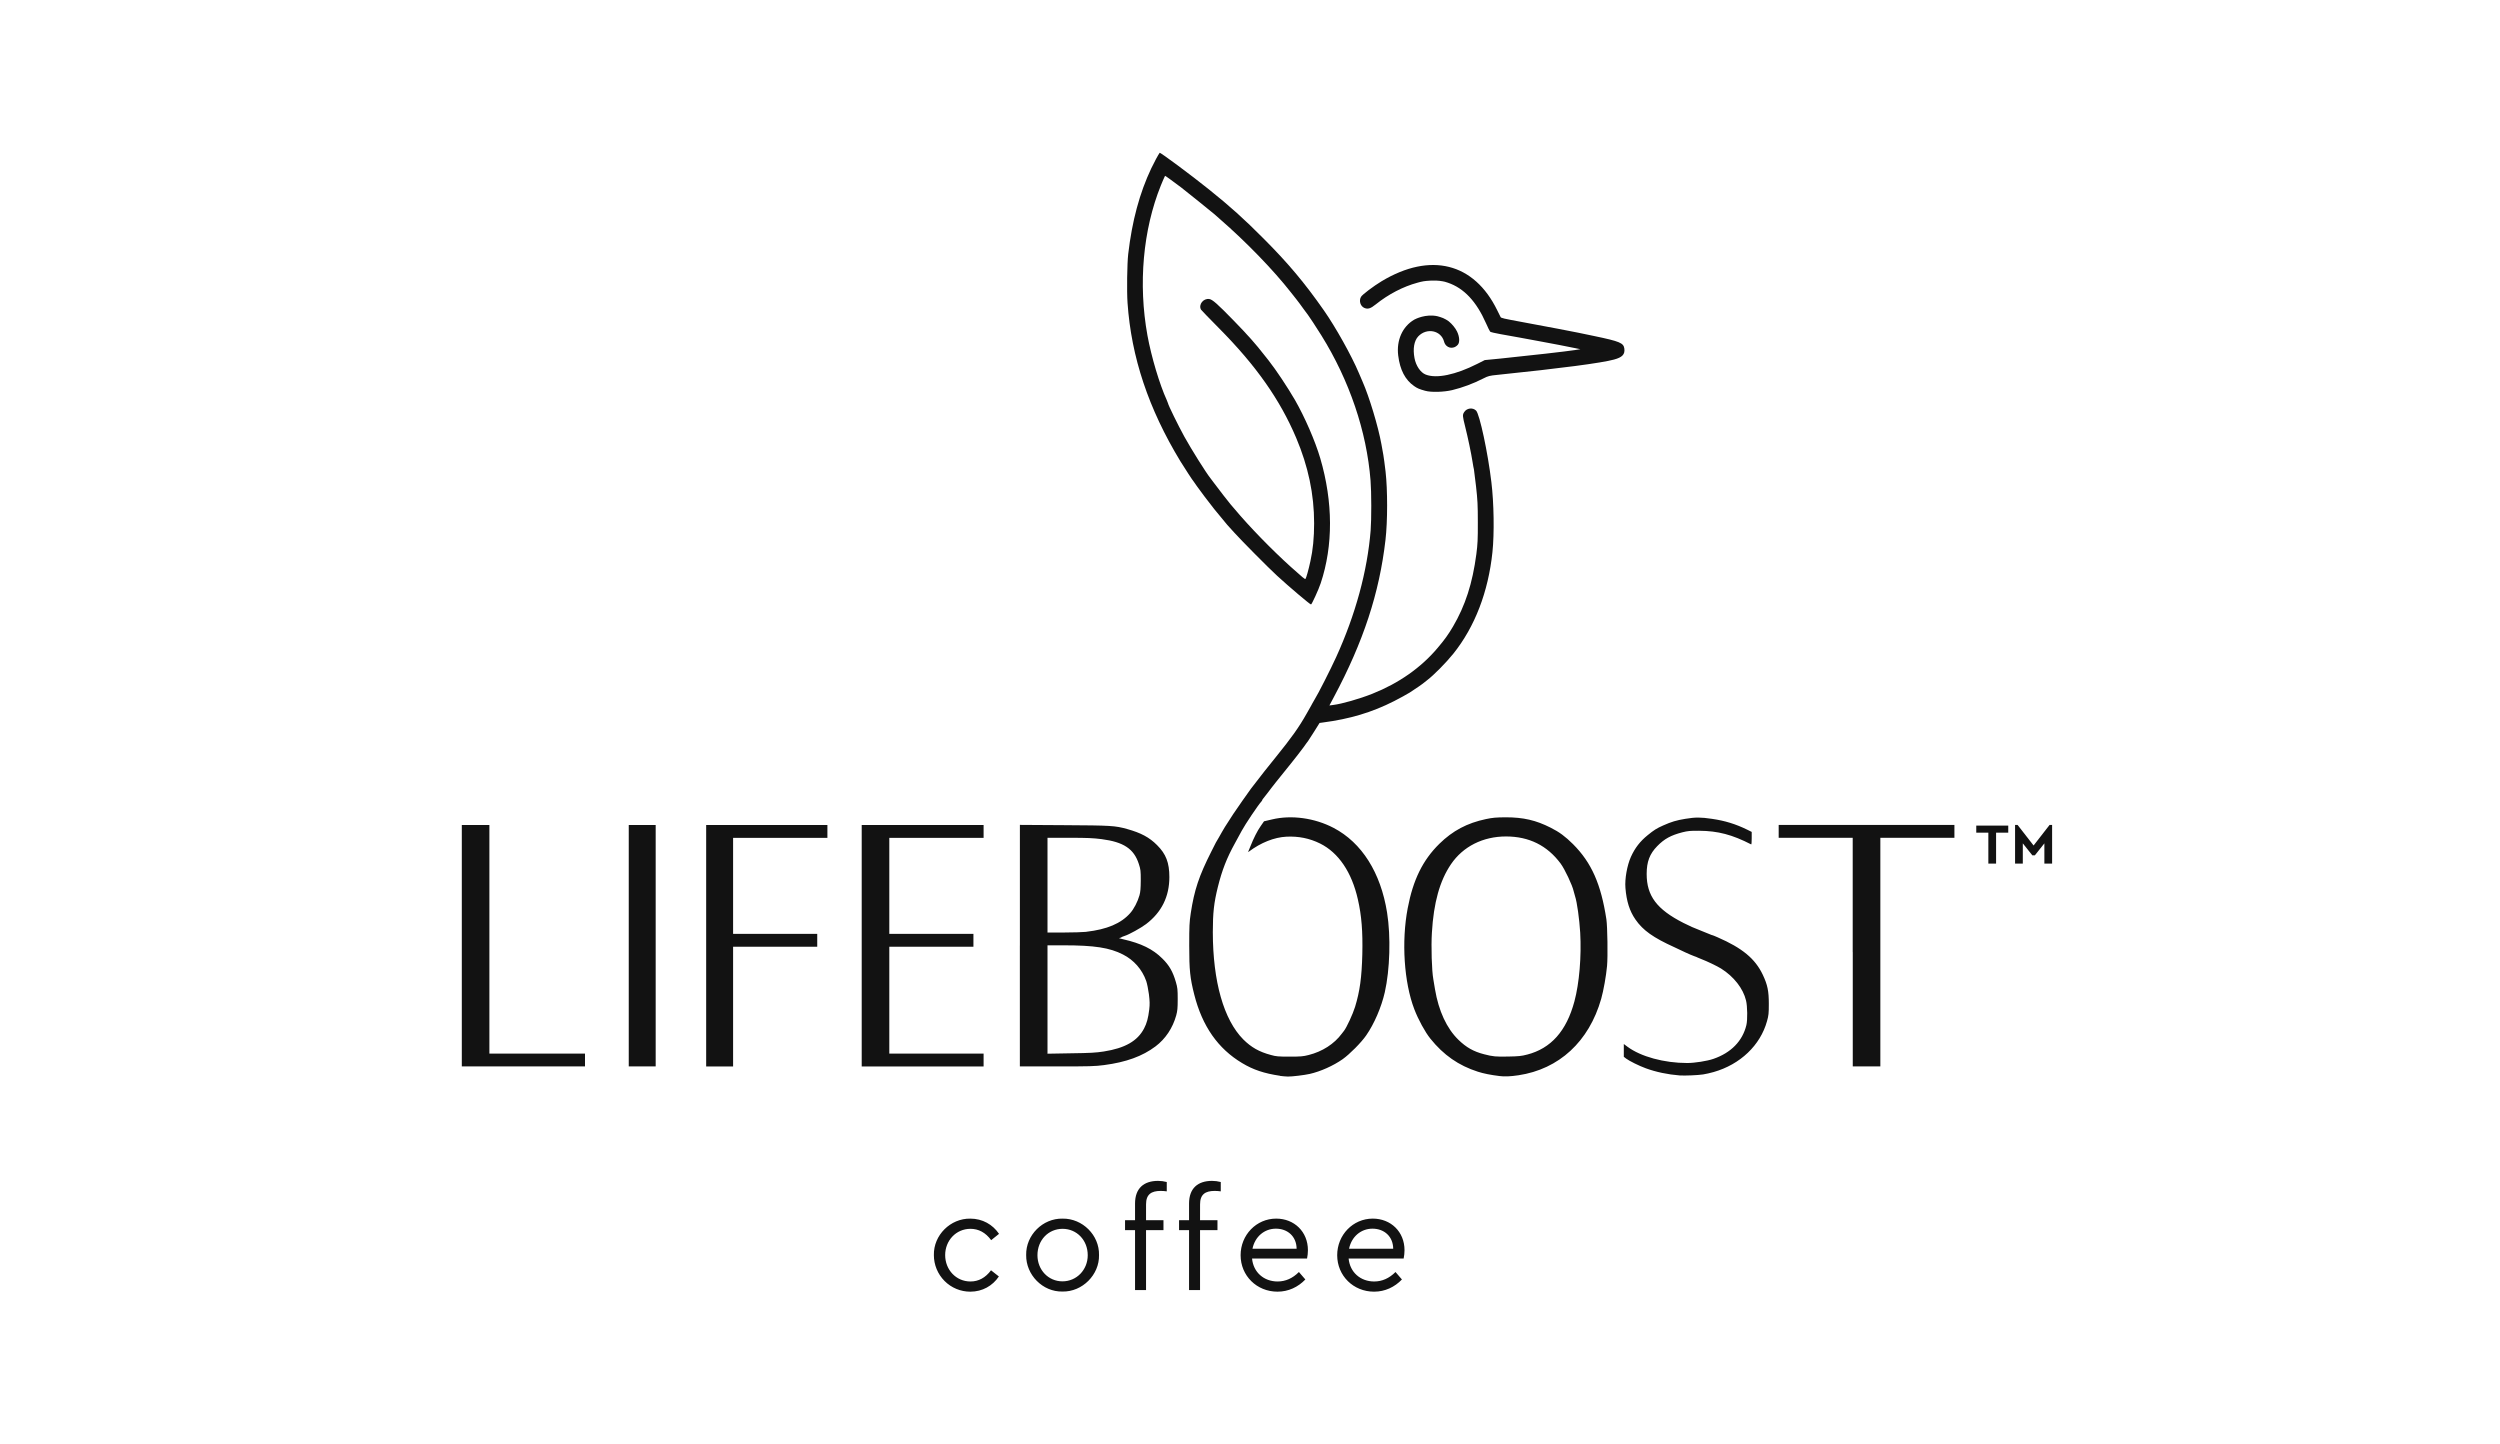 <svg width="180" height="104" viewBox="0 0 180 104" fill="none" xmlns="http://www.w3.org/2000/svg">
<g clip-path="url(#clip0_1_446)">
<g clip-path="url(#clip1_1_446)">
<path d="M92.168 77.457C91.019 77.286 90.23 77.023 89.43 76.54C87.695 75.503 86.566 73.888 85.988 71.616C85.683 70.414 85.624 69.859 85.624 68.085C85.624 66.658 85.638 66.395 85.735 65.748C85.99 64.082 86.322 63.079 87.213 61.316C87.537 60.664 87.587 60.571 87.759 60.295C87.82 60.187 87.923 60.013 87.976 59.911C88.067 59.736 88.184 59.551 88.791 58.615C88.942 58.377 89.97 56.912 90.067 56.789C90.127 56.716 90.886 55.732 91.029 55.547C91.096 55.46 91.46 55.001 91.844 54.53C92.987 53.119 93.525 52.364 94.073 51.39C94.224 51.118 94.374 50.855 94.407 50.8C94.441 50.745 94.472 50.687 94.499 50.629C94.518 50.591 94.582 50.478 94.639 50.386C94.916 49.943 95.796 48.204 96.2 47.32C97.597 44.256 98.449 41.122 98.686 38.199C98.748 37.39 98.748 35.442 98.68 34.605C98.404 31.06 97.159 27.394 95.134 24.141C94.799 23.606 94.218 22.714 94.178 22.68C94.164 22.666 94.02 22.471 93.854 22.243C93.695 22.014 93.452 21.694 93.325 21.531C93.195 21.366 93.025 21.152 92.944 21.05C91.678 19.433 89.719 17.414 87.854 15.792C87.64 15.607 87.456 15.441 87.442 15.427C87.418 15.393 85.27 13.67 85.039 13.493C84.32 12.953 83.895 12.646 83.883 12.66C83.85 12.72 83.675 13.111 83.579 13.358C82.295 16.547 81.945 20.442 82.615 24.145C82.896 25.683 83.488 27.676 84.006 28.805C84.053 28.922 84.097 29.023 84.097 29.037C84.097 29.135 84.839 30.655 85.276 31.444C85.766 32.33 86.827 34.029 87.157 34.439C87.181 34.468 87.278 34.603 87.381 34.737C87.691 35.16 88.536 36.245 88.607 36.319C88.621 36.332 88.752 36.483 88.898 36.658C89.957 37.924 91.579 39.59 92.946 40.822C93.794 41.581 93.959 41.722 93.992 41.684C94.046 41.63 94.22 41.01 94.35 40.402C94.53 39.599 94.617 38.707 94.617 37.68C94.617 35.587 94.196 33.586 93.327 31.531C92.158 28.771 90.433 26.315 87.745 23.608C87.072 22.927 86.493 22.332 86.469 22.289C86.281 21.929 86.639 21.47 87.064 21.529C87.292 21.559 87.646 21.869 88.825 23.081C89.834 24.115 90.419 24.777 91.005 25.532C91.088 25.635 91.236 25.83 91.349 25.965C91.871 26.627 92.706 27.883 93.234 28.793C93.947 30.035 94.694 31.754 95.062 33.006C95.982 36.146 95.994 39.282 95.092 41.988C94.942 42.445 94.447 43.522 94.394 43.522C94.317 43.522 92.779 42.217 91.951 41.454C91.349 40.905 89.31 38.844 88.872 38.352C88.635 38.083 88.407 37.831 88.368 37.797C88.314 37.737 87.612 36.887 87.428 36.658C87.104 36.255 86.346 35.251 86.176 35.003C86.059 34.828 85.953 34.677 85.939 34.663C85.879 34.609 85.31 33.727 84.983 33.203C82.694 29.429 81.45 25.706 81.183 21.808C81.124 20.969 81.153 18.98 81.23 18.3C81.507 15.915 82.049 13.898 82.894 12.116C83.082 11.716 83.403 11.122 83.496 11.001C83.533 10.953 85.778 12.619 87.054 13.646C88.576 14.868 89.565 15.755 90.981 17.181C92.756 18.958 93.937 20.371 95.323 22.352C96.162 23.55 97.316 25.615 97.834 26.847C97.937 27.09 98.057 27.372 98.105 27.479C98.584 28.566 99.231 30.703 99.462 31.984C99.509 32.267 99.579 32.616 99.602 32.763C99.632 32.908 99.699 33.451 99.761 33.956C99.911 35.275 99.911 37.535 99.755 38.874C99.314 42.702 98.164 46.207 96.038 50.19L95.717 50.794L96.002 50.756C96.607 50.682 97.883 50.319 98.803 49.953C100.708 49.198 102.319 48.069 103.513 46.646C104.018 46.052 104.281 45.681 104.619 45.108C105.502 43.6 106.02 42.002 106.297 39.898C106.388 39.192 106.408 38.856 106.404 37.61C106.404 36.35 106.384 35.993 106.273 35.005C106.2 34.377 106.133 33.831 106.123 33.797C106.109 33.763 106.063 33.511 106.02 33.236C105.933 32.666 105.682 31.468 105.492 30.718C105.304 29.963 105.292 29.872 105.415 29.681C105.598 29.379 106.034 29.321 106.279 29.564C106.532 29.818 107.128 32.592 107.379 34.711C107.563 36.215 107.597 38.413 107.456 39.751C107.159 42.608 106.186 45.136 104.645 47.06C104.117 47.717 103.225 48.618 102.76 48.969C102.663 49.043 102.576 49.111 102.56 49.128C102.506 49.188 101.842 49.649 101.5 49.864C101.296 49.991 100.791 50.267 100.38 50.478C98.77 51.296 97.185 51.767 95.233 52.022L95.009 52.052L94.607 52.695C94.384 53.049 94.19 53.347 94.176 53.363C94.162 53.379 94.006 53.582 93.838 53.826C93.664 54.065 93.27 54.571 92.965 54.951C92.317 55.75 92.184 55.911 91.852 56.334C91.717 56.509 91.581 56.686 91.547 56.724C91.513 56.767 91.391 56.928 91.27 57.089C91.149 57.25 91.015 57.425 90.969 57.473C90.922 57.526 90.882 57.584 90.882 57.604C90.882 57.624 90.853 57.672 90.821 57.707C90.613 57.922 89.638 59.373 89.404 59.816C89.317 59.975 89.1 60.38 88.914 60.716C88.326 61.781 87.988 62.65 87.687 63.856C87.406 64.99 87.323 65.71 87.323 67.119C87.329 70.678 88.109 73.42 89.519 74.841C90.087 75.406 90.659 75.734 91.511 75.96C91.875 76.064 92.034 76.077 92.845 76.077C93.656 76.077 93.82 76.064 94.225 75.96C95.211 75.712 96.067 75.161 96.611 74.422C96.631 74.398 96.702 74.305 96.77 74.217C96.957 73.979 97.405 73.015 97.565 72.494C97.909 71.37 98.044 70.376 98.087 68.701C98.125 67.075 98.034 65.921 97.767 64.756C97.326 62.799 96.376 61.396 95.049 60.734C94.287 60.358 93.498 60.199 92.625 60.241C91.743 60.285 90.783 60.668 89.915 61.318C89.871 61.348 89.856 61.352 89.871 61.324C89.885 61.3 89.959 61.123 90.03 60.935C90.261 60.35 90.524 59.83 90.772 59.474L91.009 59.134L91.585 58.999C92.981 58.663 94.649 58.892 96.016 59.607C98.052 60.672 99.412 62.83 99.87 65.708C100.146 67.441 100.073 69.818 99.705 71.443C99.458 72.524 98.944 73.716 98.368 74.545C98.01 75.066 97.175 75.903 96.673 76.26C95.994 76.737 95.074 77.147 94.299 77.323C93.905 77.411 93.015 77.518 92.728 77.512C92.578 77.506 92.326 77.488 92.166 77.465L92.168 77.457ZM107.97 77.476C107.335 77.399 106.815 77.295 106.41 77.164C105.023 76.721 103.933 75.962 102.987 74.782C102.609 74.315 102.109 73.399 101.83 72.663C101.088 70.726 100.898 67.781 101.355 65.39C101.743 63.345 102.437 61.932 103.632 60.756C104.594 59.812 105.63 59.261 106.991 58.973C107.486 58.87 107.713 58.852 108.408 58.846C109.678 58.846 110.586 59.055 111.65 59.595C112.275 59.907 112.71 60.233 113.26 60.78C114.594 62.119 115.272 63.657 115.66 66.191C115.737 66.712 115.771 68.88 115.707 69.555C115.64 70.285 115.454 71.318 115.286 71.916C114.408 74.994 112.251 76.98 109.329 77.419C108.742 77.506 108.33 77.522 107.97 77.476ZM109.949 75.932C111.67 75.489 112.783 74.237 113.357 72.105C113.709 70.795 113.872 68.862 113.775 67.153C113.715 66.169 113.547 64.957 113.407 64.537C113.369 64.426 113.324 64.259 113.304 64.168C113.213 63.741 112.663 62.576 112.364 62.173C111.395 60.873 110.089 60.225 108.433 60.225C106.77 60.225 105.341 60.947 104.473 62.22C103.664 63.409 103.221 64.995 103.096 67.159C103.035 68.142 103.086 69.895 103.199 70.503C103.223 70.648 103.276 70.976 103.32 71.228C103.581 72.787 104.168 74.052 105.007 74.865C105.569 75.412 106.097 75.712 106.853 75.906C107.488 76.071 107.688 76.091 108.601 76.071C109.339 76.058 109.547 76.038 109.951 75.93L109.949 75.932ZM120.962 77.434C120.079 77.366 119.231 77.185 118.499 76.917C118.024 76.746 117.312 76.392 117.078 76.216L116.914 76.088V75.168L117.175 75.363C118.137 76.078 119.816 76.537 121.48 76.537C122.012 76.537 122.914 76.396 123.365 76.239C124.635 75.802 125.464 74.954 125.739 73.809C125.83 73.433 125.816 72.454 125.715 72.038C125.508 71.17 124.833 70.309 123.917 69.735C123.64 69.56 122.871 69.195 122.513 69.061C122.382 69.014 122.251 68.954 122.222 68.94C122.198 68.92 122.087 68.879 121.98 68.843C121.874 68.807 121.593 68.686 121.351 68.575C121.114 68.457 120.764 68.296 120.576 68.209C119.025 67.507 118.287 66.981 117.749 66.198C117.331 65.594 117.108 64.892 117.031 63.928C116.977 63.281 117.151 62.307 117.428 61.689C117.719 61.051 118.083 60.578 118.635 60.131C119.084 59.765 119.284 59.638 119.749 59.433C120.35 59.165 120.694 59.064 121.339 58.956C122.081 58.835 122.439 58.835 123.258 58.956C124.198 59.091 124.973 59.332 125.808 59.741L126.123 59.898V60.355C126.123 60.61 126.109 60.806 126.087 60.798C124.714 60.093 123.692 59.825 122.34 59.815C121.695 59.809 121.521 59.829 121.13 59.926C120.301 60.141 119.83 60.399 119.322 60.92C118.778 61.474 118.56 62.044 118.56 62.927C118.56 64.505 119.292 65.478 121.211 66.452C121.705 66.701 121.929 66.798 122.487 67.016C122.74 67.114 123.015 67.225 123.102 67.265C123.185 67.303 123.266 67.332 123.286 67.332C123.306 67.332 123.474 67.4 123.664 67.484C125.442 68.257 126.374 69.028 126.92 70.182C127.264 70.908 127.355 71.361 127.355 72.275C127.355 72.966 127.341 73.108 127.225 73.521C126.746 75.26 125.296 76.641 123.381 77.187C123.144 77.255 122.805 77.332 122.629 77.358C122.255 77.418 121.302 77.456 120.958 77.432L120.962 77.434ZM33.25 68.089V59.398H35.236V75.857H42.12V76.783H33.25V68.089ZM45.27 68.089V59.398H47.209V76.779H45.27V68.089ZM50.844 68.089V59.398H59.573V60.325H52.783V67.24H58.841V68.166H52.783V76.787H50.844V68.089ZM62.043 68.089V59.398H70.819V60.325H64.03V67.24H70.087V68.166H64.03V75.861H70.819V76.787H62.043V68.089ZM73.432 68.083V59.392L76.621 59.412C80.016 59.432 80.277 59.446 81.159 59.691C82.152 59.969 82.754 60.289 83.311 60.851C83.953 61.489 84.194 62.117 84.194 63.15C84.194 64.557 83.635 65.685 82.516 66.535C82.142 66.817 81.29 67.29 80.971 67.387C80.865 67.421 80.758 67.465 80.73 67.49C80.706 67.514 80.643 67.534 80.585 67.538C80.532 67.544 80.663 67.582 80.876 67.63C82.16 67.922 83.009 68.335 83.691 69.017C84.186 69.504 84.447 69.961 84.661 70.702C84.781 71.115 84.795 71.233 84.795 71.938C84.795 72.596 84.775 72.781 84.688 73.106C84.435 74.017 83.919 74.796 83.195 75.342C82.255 76.048 81.086 76.477 79.496 76.686C78.825 76.773 78.487 76.783 76.093 76.783H73.43V68.083H73.432ZM79.468 75.708C80.999 75.469 81.901 74.953 82.372 74.052C82.572 73.673 82.669 73.307 82.746 72.679C82.789 72.284 82.783 72.101 82.722 71.588C82.678 71.248 82.591 70.817 82.528 70.634C82.237 69.805 81.638 69.12 80.856 68.725C79.895 68.232 78.791 68.063 76.576 68.063H75.42V75.867L77.108 75.837C78.508 75.819 78.902 75.795 79.468 75.708ZM78.208 67.089C79.701 66.918 80.714 66.491 81.373 65.746C81.64 65.448 81.911 64.927 82.043 64.46C82.111 64.218 82.13 63.973 82.135 63.389C82.135 62.683 82.125 62.604 81.994 62.2C81.642 61.113 80.898 60.623 79.317 60.418C78.706 60.34 78.281 60.321 76.995 60.321H75.42V67.141H76.599C77.244 67.141 77.972 67.117 78.21 67.093L78.208 67.089ZM133.395 68.551V60.324H128.065V59.397H140.718V60.324H135.385V76.78H133.399V68.551H133.395Z" fill="#121212"/>
<path d="M116.953 25.102C116.899 24.692 116.628 24.581 114.786 24.195C114.268 24.088 113.744 23.977 113.623 23.953C113.34 23.889 111.334 23.51 109.599 23.188C108.236 22.935 108.082 22.902 108.043 22.828C108.023 22.79 107.912 22.572 107.801 22.341C106.134 18.921 102.996 18.134 99.473 20.251C98.901 20.596 98.086 21.21 97.995 21.369C97.825 21.652 97.948 22.051 98.236 22.172C98.49 22.278 98.683 22.216 99.052 21.918C99.971 21.183 101.02 20.636 102.06 20.354C102.196 20.314 102.334 20.281 102.474 20.256C102.477 20.256 102.479 20.256 102.482 20.255C102.483 20.255 102.484 20.255 102.485 20.254C102.486 20.254 102.487 20.253 102.488 20.253C102.496 20.252 102.504 20.251 102.511 20.249H102.517C102.684 20.225 103.295 20.149 103.859 20.251C103.913 20.259 103.967 20.27 104.021 20.284C104.095 20.302 104.169 20.325 104.24 20.352C105.406 20.747 106.302 21.701 107 23.289C107.131 23.581 107.255 23.843 107.291 23.879C107.321 23.913 107.659 23.993 108.047 24.06C108.434 24.128 109.053 24.241 109.427 24.308C109.801 24.376 110.456 24.497 110.881 24.577C111.801 24.748 112.753 24.927 113.352 25.054L113.787 25.141L113.423 25.201C112.802 25.298 110.155 25.6 108.043 25.815L106.903 25.926L106.365 26.198C104.806 26.987 103.427 27.276 102.652 26.97C102.278 26.828 101.944 26.332 101.843 25.777C101.716 25.102 101.819 24.535 102.114 24.219C102.723 23.577 103.756 23.782 103.973 24.595C104.098 25.068 104.632 25.195 104.962 24.823C105.113 24.652 105.089 24.245 104.909 23.873C104.788 23.619 104.549 23.331 104.312 23.138C104.185 23.044 104.048 22.965 103.904 22.902C103.767 22.848 103.627 22.803 103.485 22.766C102.646 22.59 101.914 22.965 101.825 23.015C100.974 23.514 100.533 24.501 100.672 25.606C100.798 26.634 101.176 27.353 101.815 27.796C102.052 27.961 102.179 28.015 102.61 28.136H102.614C103.026 28.257 103.948 28.233 104.557 28.088C105.289 27.913 106.086 27.615 106.806 27.246C107.158 27.067 107.247 27.047 107.823 26.989C112.339 26.526 115.327 26.133 116.209 25.888C116.806 25.727 117.006 25.515 116.953 25.102ZM69.862 87.741C70.736 87.741 71.477 88.165 71.93 88.837L71.364 89.291C70.963 88.743 70.459 88.475 69.872 88.475C68.833 88.475 68.052 89.322 68.052 90.366C68.052 91.419 68.834 92.267 69.872 92.267C70.459 92.267 70.952 91.999 71.354 91.461L71.919 91.906C71.467 92.577 70.736 93.001 69.862 93.001C69.517 93.001 69.176 92.933 68.858 92.801C68.539 92.669 68.25 92.475 68.007 92.23C67.763 91.985 67.57 91.694 67.438 91.375C67.306 91.055 67.239 90.712 67.239 90.366C67.208 88.93 68.432 87.72 69.862 87.741ZM76.507 87.741C77.937 87.721 79.161 88.93 79.13 90.366C79.161 91.782 77.927 93.022 76.497 92.991C75.067 93.022 73.864 91.783 73.884 90.366C73.853 88.93 75.078 87.71 76.507 87.741ZM76.507 88.475C75.479 88.475 74.697 89.291 74.697 90.376C74.697 91.429 75.479 92.257 76.497 92.257C77.516 92.257 78.317 91.43 78.317 90.376C78.318 89.291 77.526 88.475 76.507 88.475ZM82.515 87.855H83.77V88.568H82.515V92.887H81.723V88.568H81.003V87.855H81.723V86.656C81.723 85.55 82.361 85.023 83.38 85.023C83.591 85.023 83.802 85.051 84.007 85.105V85.777C83.86 85.757 83.713 85.747 83.565 85.746C82.896 85.746 82.516 85.994 82.516 86.707L82.515 87.855ZM86.403 87.855H87.658V88.568H86.403V92.887H85.612V88.568H84.892V87.855H85.612V86.656C85.612 85.55 86.25 85.023 87.268 85.023C87.48 85.023 87.691 85.051 87.895 85.105V85.777C87.749 85.757 87.601 85.747 87.453 85.746C86.784 85.746 86.405 85.994 86.405 86.707L86.403 87.855ZM90.148 90.614C90.24 91.606 91.001 92.267 91.989 92.267C92.555 92.267 93.069 92.04 93.522 91.585L93.985 92.122C93.46 92.669 92.771 93 91.979 93C90.487 93 89.324 91.853 89.324 90.375C89.324 88.918 90.456 87.74 91.886 87.74C93.182 87.74 94.17 88.681 94.17 90.014C94.169 90.215 94.148 90.416 94.108 90.613L90.148 90.614ZM93.357 89.911C93.347 89.012 92.699 88.464 91.865 88.464C91.032 88.464 90.353 89.043 90.178 89.911H93.357ZM97.101 90.614C97.194 91.606 97.955 92.267 98.943 92.267C99.509 92.267 100.023 92.04 100.476 91.585L100.939 92.122C100.414 92.669 99.725 93 98.933 93C97.441 93 96.278 91.853 96.278 90.375C96.278 88.918 97.41 87.74 98.84 87.74C100.136 87.741 101.125 88.682 101.125 90.014C101.124 90.215 101.103 90.416 101.063 90.613L97.101 90.614ZM100.311 89.911C100.301 89.012 99.653 88.464 98.819 88.464C97.986 88.464 97.307 89.043 97.132 89.911H100.311ZM143.161 59.951H142.291V59.445H144.594V59.951H143.718V62.181H143.161V59.951ZM147.752 59.396V62.181H147.195V60.722L146.51 61.584H146.328L145.642 60.722V62.181H145.085V59.396H145.267L146.418 60.876L147.569 59.396H147.752Z" fill="#121212"/>
</g>
</g>
<defs>
<clipPath id="clip0_1_446">
<rect width="180" height="104" fill="white"/>
</clipPath>
<clipPath id="clip1_1_446">
<rect width="114.5" height="82" fill="white" transform="translate(33.25 11)"/>
</clipPath>
</defs>
</svg>
